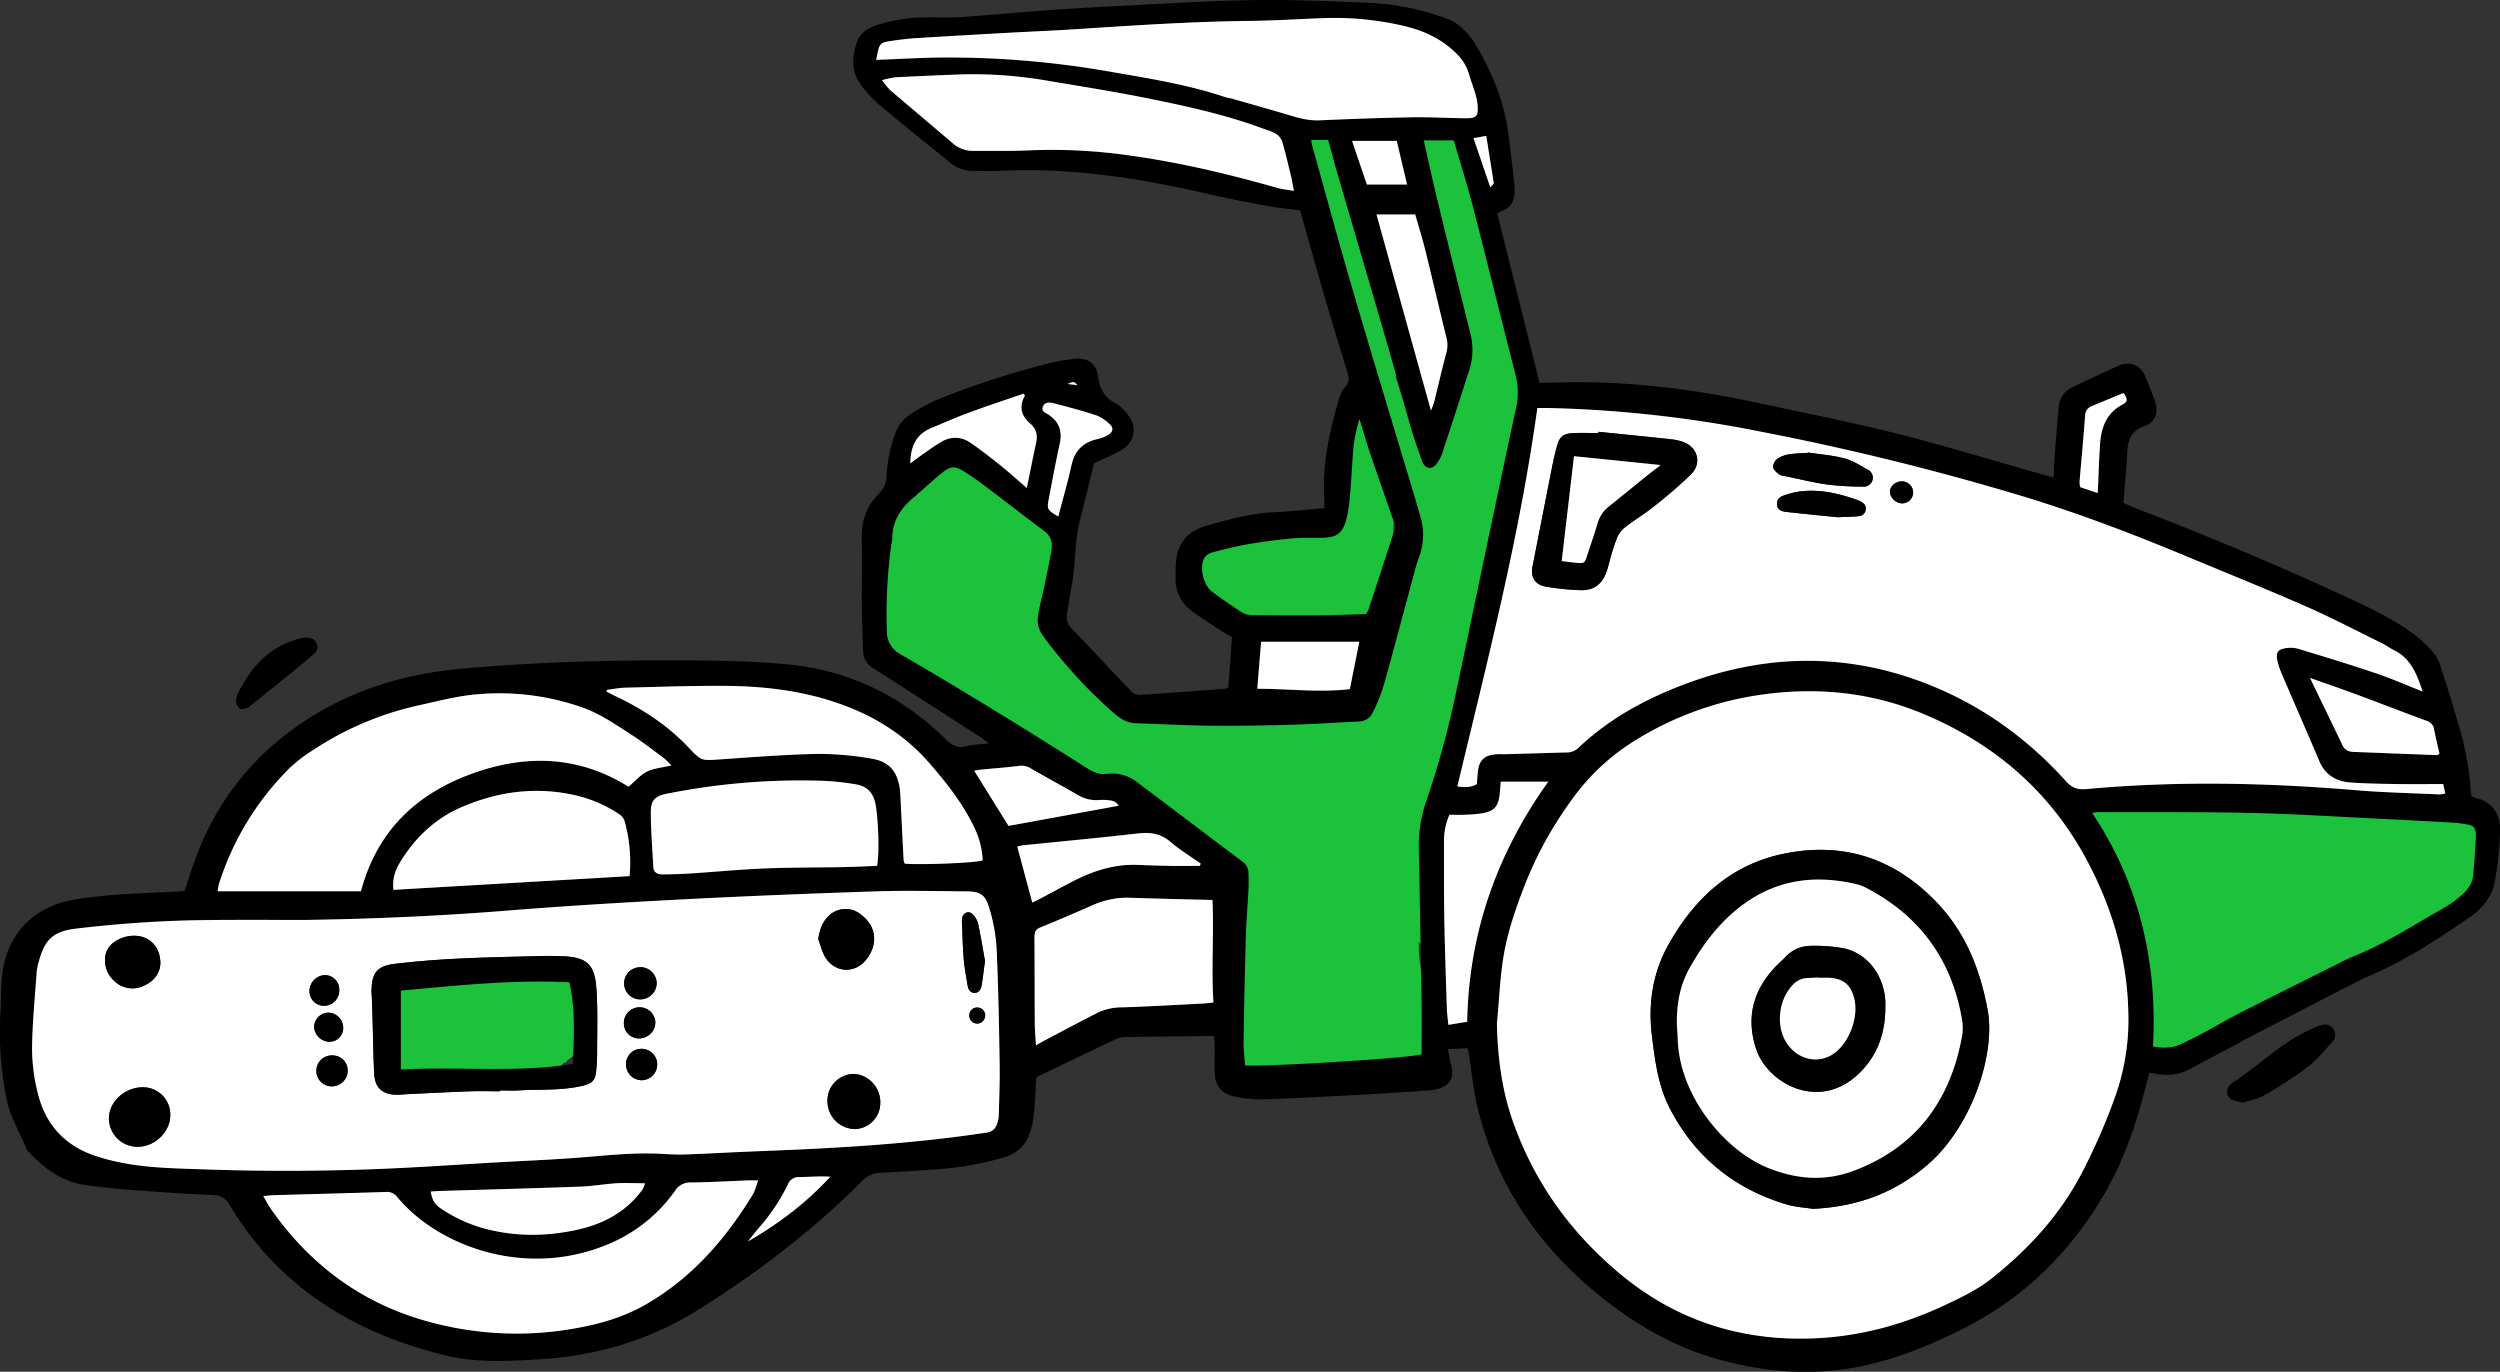 <svg id="Rollers" xmlns="http://www.w3.org/2000/svg" viewBox="0 0 1000 548.7"><rect x="0" y="0" width="1000" height="548.7" fill="#333333" stroke="none"/><defs><style>.cls-1{fill:#1cc23c;}.cls-1,.cls-2,.cls-3{fill-rule:evenodd;}.cls-3{fill:#fff;}</style></defs><title>roller-icon</title><path class="cls-1" d="M347.92,469.05l0-13.36a6.13,6.13,0,0,0,.43-4.23,7.69,7.69,0,0,0,.42-3.26,2.63,2.63,0,0,0,.42-2.57c.15-.81.3-1.61.46-2.42a1.58,1.58,0,0,0,.44-1.74c.71-2.16,1.43-4.31,2.15-6.47,1.13-.13,1.31-.91,1.25-1.85.09-.54.17-1.07.26-1.61.85-1,.5-2.24.91-3.32,2.12-3.24,5.57-5.38,7.32-9,1.17-2.38,3.77-2.95,5.94-4,1.79,0,3.73.72,5.11-1.13,2.46-1.26,4.57-3.2,7.39-3.75a3.21,3.21,0,0,0,2.57-.47l2.51,0,1.72.61,2.81.58a2.85,2.85,0,0,0,2.19,1.1,9.26,9.26,0,0,0,3,2,2.71,2.71,0,0,0,1.9,1.54c6,8.46,15.07,13.24,23.12,19.25a2.45,2.45,0,0,0,1.87,1.54l.85.83a2.61,2.61,0,0,0,1.5,1.92.61.61,0,0,0,.28.54,13,13,0,0,1-.9,10.89l-.85.89c-.88.21-1.58.55-1.38,1.66,0,.5,0,1,.08,1.51a32.18,32.18,0,0,0,.08,7.66,17,17,0,0,0-.38,4.93,13.27,13.27,0,0,0-.44,6.73c-.91,3-.06,5.1,2.59,7a108,108,0,0,1,8.44,7.17,2.33,2.33,0,0,0,1.76,1.65c5.11,5.14,10.18,10.32,15.72,15a2.31,2.31,0,0,0,1.76,1.66c2.11,2,3.64,4.65,6.68,5.49a6.85,6.85,0,0,0,3.34-.6,65.73,65.73,0,0,0,9.91-.56,11,11,0,0,0,5.91-.28,27.5,27.5,0,0,0,7.41-.52,4,4,0,0,0,3.42-.31,14.59,14.59,0,0,0,4.91-.52,2.53,2.53,0,0,0,2.59-.29,11.67,11.67,0,0,0,4.07-.44,4.17,4.17,0,0,0,3.41-.42l4.09-.38a6.15,6.15,0,0,0,4.24-.44,22.65,22.65,0,0,0,5.75-.46c4.79.07,9.59.15,14.39.2a4.84,4.84,0,0,0,3.18-.56,4,4,0,0,0,2.4-.55,6.32,6.32,0,0,0,4.26-1.11l1.59-.36a1.54,1.54,0,0,0,1.74-.49l1.58-.37a1.58,1.58,0,0,0,1.74-.5c4.64-1.13,4.64-1.13,4.94-5.77a1.55,1.55,0,0,0,.21-1.75,10.12,10.12,0,0,0,.62-4.08,1.56,1.56,0,0,0,.23-1.75q3.61-18.69,7.24-37.39a1.56,1.56,0,0,0,.33-1.74,4.34,4.34,0,0,0,.52-2.42,1.55,1.55,0,0,0,.34-1.74,4.43,4.43,0,0,0,.5-2.42,1.57,1.57,0,0,0,.35-1.75,4.48,4.48,0,0,0,.49-2.41,1.51,1.51,0,0,0,.31-1.75,6.92,6.92,0,0,0,.58-3.24c1-1.41.25-2.57-.53-3.73a110.82,110.82,0,0,0-4.37-14.63,11.37,11.37,0,0,0-2.29-6.34c.21,2.37.07,4.43.64,6.42l0,14.13c-.93,5.84-.55,11.71-.39,17.57-.13.53-.25,1.07-.38,1.6a1.59,1.59,0,0,0-.45,1.73c-.34,1.46-.69,2.91-1,4.36a11,11,0,0,0-1.84,3.91l-1.93,2.26c-1.19.61-1.14,1.82-1.32,2.88a12.85,12.85,0,0,1-5.66,8.39c-2.3,1.65-5,2.35-7.68,3.06s-5.78.71-8.49,1.86l-1.62.2a6,6,0,0,0-4.22.55l-3.28.29-14.32.09-2.43-.33a2.71,2.71,0,0,0-2.56-.53l-1.59-.37a19.47,19.47,0,0,0-5.89-2.23l-1.21-.59a2.58,2.58,0,0,0-2.08-1.36l-3.39-3.34c-1.06-2-1.21-4.44-3.23-5.88-2.56-1.39-4.17-3.87-6.42-5.61-1.34-1-1-2.79-1.16-4.22-.58-4.56.69-8.23,5.1-10.55,2.61-1.36,4.65-3.67,7.4-4.88a3.22,3.22,0,0,0,2.53-.69l10,.07a1.52,1.52,0,0,0,1.75.29,4.69,4.69,0,0,0,2.41.57c2.11,1.09,4.24,2.06,6.63.78l1.61-.22c1.69.21,3.35.31,4.71-1l1.13-.61a2,2,0,0,0,1.7-.71l1.6-.39a4.62,4.62,0,0,0,3.4-.39,4.33,4.33,0,0,0,2.43-.42,1.56,1.56,0,0,0,1.74-.4c7.92-2.07,6.68-1.35,7.42-8.75.14-1.49,0-3,0-4.5a27.85,27.85,0,0,0,.39-9.24c.15-1.92.29-3.83.43-5.75a1.55,1.55,0,0,0,.22-1.75c1-3.53.39-7.16.61-10.74l1.62-4.18c.68-1.47,2.29-1.77,3.38-2.71a3.53,3.53,0,0,0,2.55-.67l1.69,0c.41.44.92.71,1.43.28a.7.7,0,0,0-.09-1.09l-.7-.78-.55-1c-1.75-4.13-3.08-8.3-2.69-12.92.14-1.67-1.2-3.15-1.69-4.83-3.14-10.75-6.76-21.36-10-32.07-.83-2.7-1.56-5.63.34-8.31a2.57,2.57,0,0,0-.11-3.08c-.15-.26-5.48-5.58-5.83-5.88-2.35-2-4-4.41-4.08-7.65.52-.66.17-1.17-.28-1.67q-.63-2.46-1.24-4.92a1.67,1.67,0,0,0-.38-1.75c-.53-2.57-.9-5.19-1.63-7.71a15.16,15.16,0,0,1,0-9,3.4,3.4,0,0,0,.33-2.59,8.67,8.67,0,0,1,3.84-4.43l5.15.06a8.77,8.77,0,0,1,4.44,5.75c1.85,7.6,5.34,14.64,7.46,22.16.6,2.15,1.36,4.25.49,6.43a7,7,0,0,0,.23,5.09c4.36,13,8.12,26.15,11.43,39.44,1.5,6,3.2,11.95,4.82,17.93a2.61,2.61,0,0,0,.3,2.57c2.44,8.29,5.63,16.31,8.81,24.32.14.66.14,1.66.88,1.68,1,0,1.23-.88,1.13-1.8,3.23-5.32,5.63-11.07,8.45-16.61.61-1.19,1-2.44,1.76-3.61,2.17-3.5,2.52-7.43,2.13-11.46a29.84,29.84,0,0,0,.3-9.24,23.92,23.92,0,0,0,0-8.14,12.08,12.08,0,0,0-.28-5.91,15.26,15.26,0,0,0-.61-5.74,1.58,1.58,0,0,0-.25-1.75c-.31-3-.44-6.05-3.89-7.59a3.27,3.27,0,0,1-1.71-3.1c.34-4.76-1.76-9-2.86-13.45-.56-2.25-.65-4.55-1.12-6.82-1.22-5.82-3.2-11.43-4.67-17.18-.65-2.51.08-5.25-1.46-7.55.41-.92.76-1.84-.4-2.51a1.16,1.16,0,0,0,.5-1.55l.58-1.09c2.75-3.35,6.38-3.13,10.12-2.51a2,2,0,0,0,1.73.52,8.46,8.46,0,0,1,3.2,3.14c4.93,9.14,9.93,18.25,11,28.86a9.09,9.09,0,0,0,.47,1.57,1.65,1.65,0,0,0,.26,1.75,10.49,10.49,0,0,0,.61,4.08,1.63,1.63,0,0,0,.19,1.76,18.25,18.25,0,0,0,.68,5.74,1.66,1.66,0,0,0,.16,1.75c-.18,2.66.22,5.08,2.38,7a6.6,6.6,0,0,1,1.13,2.12l.92,2.25,3.6,14.36a1.66,1.66,0,0,0,.34,1.75,4.3,4.3,0,0,0,.53,2.41,1.63,1.63,0,0,0,.31,1.75,4.43,4.43,0,0,0,.52,2.42,1.6,1.6,0,0,0,.31,1.74,4.35,4.35,0,0,0,.53,2.42,1.6,1.6,0,0,0,.32,1.74,4.32,4.32,0,0,0,.52,2.42,1.63,1.63,0,0,0,.3,1.75,4.53,4.53,0,0,0,.48,2.42,1.56,1.56,0,0,0,.3,1.75,7.84,7.84,0,0,0,.51,3.25,2.63,2.63,0,0,0,.32,2.58,11.27,11.27,0,0,0,.49,4.08,4.19,4.19,0,0,0,.34,3.42c0,3.33,0,6.67,0,10a4.14,4.14,0,0,0-.34,3.42,7.81,7.81,0,0,0-.43,3.25,2.67,2.67,0,0,0-.39,2.58,4.52,4.52,0,0,0-.42,2.43,2.66,2.66,0,0,0-.46,2.56l-.42,2.42a1.45,1.45,0,0,0-.3,1.75,4.36,4.36,0,0,0-.47,2.43,2.67,2.67,0,0,0-.47,2.56c-.14.81-.29,1.61-.44,2.42a1.47,1.47,0,0,0-.35,1.75,4.67,4.67,0,0,0-.49,2.41,1.49,1.49,0,0,0-.4,1.75l-.36,1.6a1.47,1.47,0,0,0-.37,1.74,4.3,4.3,0,0,0-.55,2.4,1.51,1.51,0,0,0-.44,1.75c-.11.53-.22,1.06-.34,1.59a1.51,1.51,0,0,0-.4,1.75l-.36,1.59a2.69,2.69,0,0,0-.57,2.56c-.11.53-.21,1.07-.31,1.6a2.67,2.67,0,0,0-.53,2.56c-.1.54-.19,1.07-.28,1.61a2.6,2.6,0,0,0-.46,2.57c-.14.8-.28,1.61-.43,2.41a1.47,1.47,0,0,0-.32,1.75,4.42,4.42,0,0,0-.49,2.42,2.71,2.71,0,0,0-.56,2.56c-.09.53-.19,1.07-.28,1.6a1.48,1.48,0,0,0-.34,1.75,4.4,4.4,0,0,0-.5,2.41,1.48,1.48,0,0,0-.35,1.75,4.4,4.4,0,0,0-.51,2.41,1.51,1.51,0,0,0-.42,1.75l-.36,1.59a1.52,1.52,0,0,0-.39,1.75c-.14.53-.27,1.06-.41,1.59a1.5,1.5,0,0,0-.38,1.74,4.19,4.19,0,0,0-.57,2.4,1.53,1.53,0,0,0-.47,1.74c-.1.54-.21,1.07-.32,1.6a1.49,1.49,0,0,0-.4,1.75l-.36,1.59a2.71,2.71,0,0,0-.56,2.56c-.09.53-.19,1.07-.29,1.6a2.64,2.64,0,0,0-.49,2.57c-.14.8-.27,1.61-.4,2.42a2.61,2.61,0,0,0-.48,2.57l-.36,2.42a2.62,2.62,0,0,0-.46,2.58c-.13.8-.25,1.61-.38,2.42a2.65,2.65,0,0,0-.51,2.56c-.09.54-.19,1.07-.28,1.61a1.47,1.47,0,0,0-.35,1.74,4.51,4.51,0,0,0-.53,2.41,1.53,1.53,0,0,0-.45,1.75l-.36,1.59a6.5,6.5,0,0,0-1.19,4.25l-.48,1.58a18.35,18.35,0,0,0-2.2,6.72l-1.22,1.55a4.55,4.55,0,0,0-3.21,3.4,6,6,0,0,0-1.63,4.16,3.55,3.55,0,0,0-.32,3.4c-.65,6.34-.51,12.71-.57,19.07-1.61,6.14-3.28,12.26-3.92,18.2,1.62-1.75.5-5.2,3.44-6.71-.25,6.12-1.07,12.25.15,18.37a6.46,6.46,0,0,0,2.6,5.36c.47,5.21-.74,10.37-.59,15.57a13,13,0,0,0-.42,6.74,45.49,45.49,0,0,0,0,13.13,3,3,0,0,0-.13.39,7.14,7.14,0,0,0,.91,4.31c1.33,2.34-2.18,1.94-1.84,3.61a1.1,1.1,0,0,1,0,.4c-.34,1.86-.69,3.71-1,5.57a.5.5,0,0,0-.26.51c-3.48,3.83-7.51,6.11-12.89,4.52-.92-.28-1.84-.58-2.75-.87l-1.37-1a2,2,0,0,0-2.9-1.35c-3.51,1.48-7.15,1-10.77.94a3.14,3.14,0,0,0-2.37.09,79,79,0,0,0-11.7,2.28,6.43,6.43,0,0,0-3.29,1,2.55,2.55,0,0,0-2.23.94l-1.93.7a1.56,1.56,0,0,0-1.72.61l-1.58.45a1.55,1.55,0,0,0-1.75.44l-1.59.32a2.72,2.72,0,0,0-2.58.45H503.7a12.42,12.42,0,0,0-4.19-1.6.54.54,0,0,0-.51-.3,15.27,15.27,0,0,0-3.35-3.55l-2-2.9a6.71,6.71,0,0,0-1.6-3.35c-.12-.81-.25-1.61-.37-2.43a2.08,2.08,0,0,0,0-1.82c.87-4.4,0-8.84.33-13.26a6,6,0,0,0,.39-4.24c.13-1.09.26-2.17.4-3.26a27.87,27.87,0,0,0,2.51-19.94l-.36-2.43a7.6,7.6,0,0,0-1.3-5.07,8.44,8.44,0,0,0-1.13-3.27,2.41,2.41,0,0,0-.95-2.2c-2.73-5-5.11-10.15-8.31-14.88A77.25,77.25,0,0,0,475.17,564a34.57,34.57,0,0,1-5.15-7.46c0-1.28.17-2.61-.72-3.72l-.24-.24c-.59-.56-1.2-1-2-.45a10.82,10.82,0,0,1-5.1-2.31,46.12,46.12,0,0,0-9.52-5.58c-1.92-.82-3.14-2.82-5.27-3.37a15.08,15.08,0,0,1-11.79.94,57.68,57.68,0,0,1-7.57-4.19c-4-2.65-7.85-5.67-12.15-7.91l-1-.68a2.85,2.85,0,0,0-2.36-1.78l-1-.68a2.86,2.86,0,0,0-2.37-1.8l-1-.68a2.85,2.85,0,0,0-2.35-1.83l-1-.7a2.85,2.85,0,0,0-2.32-1.82l-1-.7a31.92,31.92,0,0,0-6.56-5.08l-.95-.72a19.32,19.32,0,0,0-4.14-4.23c-.25-.33-.49-.67-.73-1l-.15-1.49c0-1-.6-1.39-1.48-1.4-1.18,0-2.35,0-3.53.06l-1.6-.29a1.58,1.58,0,0,0-1.73-.57l-1.93-.71a7.31,7.31,0,0,0-3.87-1.93c-.71-.48-1.87,0-2.31-1.06-.13-1.1-.94-1.37-1.85-1.51a2.17,2.17,0,0,0-1.63-.88c-1.5-1.08-3.33-1.13-5-1.61a.59.59,0,0,0-.53-.28,2.63,2.63,0,0,0-1.94-1.5l-.83-.83c-.24-.86-.63-1.59-1.64-1.72-2.12-4.39-6.25-7.29-8.56-11.54a1.74,1.74,0,0,0-.7-1.71c-.1-.53-.21-1.07-.31-1.6A11.52,11.52,0,0,0,347.92,469.05ZM567.53,602.39A54,54,0,0,0,570,619.93C570.28,613.3,571.53,607.35,567.53,602.39Z" transform="translate(0 -225.65)"/><path class="cls-1" d="M992.16,569c-.12.82-.25,1.62-.38,2.44A5,5,0,0,0,991,574c-.73,3.41-2.5,6.43-3.73,9.64a2.68,2.68,0,0,0-1.41,2c-3.19,3.54-7,5.86-11.89,6.11a5,5,0,0,0-1.48.61,2,2,0,0,0-1.93,1.43l-1.4,1a2.26,2.26,0,0,0-2,1.43.52.52,0,0,0-.49.33,2.12,2.12,0,0,0-1.94,1.38.59.59,0,0,0-.54.35,4.16,4.16,0,0,0-2.92,2.06.45.45,0,0,0-.45.3,2.25,2.25,0,0,0-2,1.39.49.49,0,0,0-.48.31,2.21,2.21,0,0,0-2,1.37.51.51,0,0,0-.49.31,2.22,2.22,0,0,0-2,1.36.5.5,0,0,0-.49.31,2.21,2.21,0,0,0-2,1.33.5.5,0,0,0-.48.3,14.6,14.6,0,0,0-6.12,3.91.54.54,0,0,0-.53.3,2.22,2.22,0,0,0-2,1.31.46.46,0,0,0-.47.28,5.52,5.52,0,0,0-3.63,2.27.54.54,0,0,0-.52.3,5.38,5.38,0,0,0-3.6,2.22.61.61,0,0,0-.56.31,5.49,5.49,0,0,0-3.66,2.15.51.51,0,0,0-.52.27c-3.66,1.46-7.31,2.94-10.39,5.5a.42.42,0,0,0-.44.29,3.85,3.85,0,0,0-2.85,2.24l-1.3,1.09a4.1,4.1,0,0,0-2.81,2.28,2.27,2.27,0,0,0-1.36,1.05,2.19,2.19,0,0,0-2,1.45.56.56,0,0,0-.51.34,9.14,9.14,0,0,0-4.5,3,.54.54,0,0,0-.52.29c-1.57.11-2.74,1.15-4.08,1.8-5.38,2.63-10.86,4.58-17,2.95a2,2,0,0,0-2.5.83.6.6,0,0,0-.56.33,2.39,2.39,0,0,0-2.05,1.26l-2.15,1.21c-5.29,1.74-10.59,2.57-15.87,0a.51.51,0,0,0-.5-.31c-4.21-4.3-6.12-9.42-4.12-15.19,1.48-4.26.73-8.1-.47-12.08a40.16,40.16,0,0,0-.37-9.1,7.84,7.84,0,0,0-.49-5.05c-.09-.82-.18-1.63-.26-2.45a5.93,5.93,0,0,0-.58-4.21c-.08-.54-.16-1.08-.23-1.62a4.21,4.21,0,0,0-.6-3.38l-.27-1.61A2.67,2.67,0,0,0,850,589a4.31,4.31,0,0,0-.47-2.42,1.47,1.47,0,0,0-.34-1.75c-.12-.53-.25-1.06-.37-1.59a2.2,2.2,0,0,0-.87-2.21c-.19-.39-.38-.77-.56-1.16A41.36,41.36,0,0,0,843,571a.39.39,0,0,0-.44-.35c0-2.12-1.45-3.87-1.67-5.86-.35-3.2-1.87-5-5-5.58a4,4,0,0,1-2.68-2.66,14.37,14.37,0,0,1-.88-7.62c1.12-1.48,1.21-3.83,3.56-4.29a3.53,3.53,0,0,0,2.23-1,17.7,17.7,0,0,1,6.61,0,58.93,58.93,0,0,0,10.37.39,4.11,4.11,0,0,0,3.36.2,32.8,32.8,0,0,0,7.47.63,3.94,3.94,0,0,0,3.35.2,66.61,66.61,0,0,0,11.64.6,10.93,10.93,0,0,0,5.84.23l6.66.57a14.3,14.3,0,0,0,6.72.48,16.66,16.66,0,0,0,4.93.37,8.38,8.38,0,0,0,5.07.41,16,16,0,0,0,4.92.41,6,6,0,0,0,4.24.35,14.6,14.6,0,0,0,4.92.49,4.12,4.12,0,0,0,3.41.34,10.66,10.66,0,0,0,4.08.5,1.88,1.88,0,0,0,2.46,0l1.59-.53a1.78,1.78,0,0,0,1.74-.34l11.69.08a8.56,8.56,0,0,0,5.08.3,26,26,0,0,0,6.58.52,4.1,4.1,0,0,0,3.42.25,44.35,44.35,0,0,0,9.9.59,24.41,24.41,0,0,0,7.58.38,11,11,0,0,1,8.71,7.83c.46,1.44,1,2.84,1.57,4.25A26.17,26.17,0,0,0,992.16,569Z" transform="translate(0 -225.65)"/><path class="cls-1" d="M204,659l-2.44.28a8.57,8.57,0,0,0-5.05.56l-11.69,0a2.51,2.51,0,0,0-2.58-.34l-2.42-.44a1.51,1.51,0,0,0-1.75-.4l-1.58-.45a17.47,17.47,0,0,0-5-2.45.5.5,0,0,0-.48-.32,2,2,0,0,0-3-1c-2.91,1.68-6,1.33-9,.73l-1.25-.6a2.53,2.53,0,0,0-2-1.46c-.44-.35-.87-.71-1.3-1.07a13.59,13.59,0,0,0-3.42-3.51l-.63-1.17a38.55,38.55,0,0,1-1-8.5l.45-2.42a1.48,1.48,0,0,0,.35-1.75,4.47,4.47,0,0,0,.47-2.41,1.49,1.49,0,0,0,.37-1.75c.32-4.18,2.44-7.38,5.47-10.08a6.82,6.82,0,0,0,3.37-1.52l1.6-.34a1.53,1.53,0,0,0,1.73-.54l1.59-.35c1,.29,1.86.2,1.94-1.15a17.12,17.12,0,0,1,1.61-1.79c2.38-2,4.19-2.07,6.35.19,1.06,1.12,1.92,1.85,3.43,1.11a4.41,4.41,0,0,0,3.4-.49l4.09-.36a3,3,0,0,0,.8.2,228.29,228.29,0,0,1,23.69.16,3,3,0,0,0,3.12-1.57l2.39-1.13h7.62l2.46.15a18.84,18.84,0,0,1,8,5.55c.19.39.37.79.55,1.18a27.21,27.21,0,0,0,1.46,5.88q0,5.84,0,11.69L234,643.08a.48.48,0,0,0-.26.5,2.46,2.46,0,0,0-1.45,2l-1.69,1.65a2.32,2.32,0,0,0-2,1.49,4.61,4.61,0,0,0-2.21,1.83,2.35,2.35,0,0,0-1.91,1.53l-7.18,3.72a38.75,38.75,0,0,0-8.38,2.32l-1.61.25A4.07,4.07,0,0,0,204,659Z" transform="translate(0 -225.65)"/><path class="cls-2" d="M520,309.79c-4.65-.61-9.2-1-13.67-1.84-8.32-1.56-16.61-3.22-24.85-5.11-26.88-6.17-54-10.23-81.65-8.84-3.46.18-6.94,0-10.41.05a14.7,14.7,0,0,1-9.56-3.49c-9.46-7.72-19-15.32-28.36-23.18a44.24,44.24,0,0,1-7.45-8.3c-3.67-5.22-3.22-11-1.21-16.74,1.24-3.53,4.21-5.36,7.62-6.56a64.42,64.42,0,0,1,20.05-3.17c4.44-.1,8.9.21,13.32-.09,11.76-.81,23.5-1.9,35.25-2.77q12.45-.92,24.92-1.53c19.11-.93,38.23-2.21,57.36-2.52,15.8-.26,31.62.49,47.42,1.13A102.18,102.18,0,0,1,578.44,233c5.48,1.93,9.46,6.46,12.34,11.39,6.33,10.85,11,22.42,12.62,35,.84,6.46,1.54,12.95,2.27,19.43a21.29,21.29,0,0,1,.16,4.14c-.3,3.24-1.56,5.89-4.93,7a14.92,14.92,0,0,0-2,1.08c5.61,22.5,11.21,44.91,16.9,67.71,1.32,0,2.68,0,4,0,27.63-1.12,54.86,2,81.82,7.75,19.26,4.13,38.6,7.93,57.68,12.74,19.76,5,39.26,11,58.87,16.55.9.25,1.82.47,3.26.83.1-2.49.13-4.65.3-6.8.54-7,1.09-14.1,1.74-21.14.32-3.53,1.92-6.41,5.21-8,6.25-3,12.49-6,18.85-8.78,4.74-2,8.77-.15,10.72,4.63,1.26,3.07,2.48,6.17,3.63,9.28,1.69,4.56.44,8.75-4.1,10.31-5.39,1.84-6.63,5.53-6.88,10.46-.35,6.64-1,13.26-1.51,20.25,1.49.65,3,1.37,4.47,1.95,31.22,12,62,24.91,92.25,39.24a143.22,143.22,0,0,1,16.35,9.08,60.66,60.66,0,0,1,10.08,8.6,16.81,16.81,0,0,1,3.66,6.44c2.72,8.28,5.23,16.64,7.68,25a116.65,116.65,0,0,1,4.47,25.36c0,.54.17,1.08.27,1.7a12,12,0,0,0,1.55.6c6.81,1.5,10,6.65,9.84,12.72a127,127,0,0,1-2.15,21c-1.1,5.9-4.91,10.52-9.89,13.94C975,601.42,961.91,610,947.4,616.16c-2.54,1.09-5,2.38-7.47,3.64q-20.35,10.47-40.67,21c-2.09,1.09-4.12,2.3-6.2,3.4-5.51,2.94-11.08,5.76-16.52,8.81a20.65,20.65,0,0,1-14.9,2,15.6,15.6,0,0,0-1.87-.18c-.32,1.1-.65,2.12-.91,3.16-4.05,16.51-9.4,32.54-18.24,47.17-13.43,22.22-31.34,39.72-54.64,51.59-13.05,6.65-26.44,12.18-40.79,15.25-19.74,4.21-39.17,2.64-58.44-2.8-18.67-5.26-34.88-15.13-49.52-27.43-23.49-19.75-39.57-44.41-46.53-74.56-1.43-6.2-2-12.6-3-18.9-.17-1.07-.41-2.12-.66-3.38l-7.78.35a55.56,55.56,0,0,0,1.14,6.28c1.43,4.76-.26,8.2-5,9.57a21.44,21.44,0,0,1-4.51.73c-8.86.6-17.72,1.21-26.58,1.69-13,.69-26,1.39-39.07,1.84a48,48,0,0,1-10.74-1c-6.23-1.22-8.62-4.38-8.66-10.79,0-3.88.06-7.76,0-11.65a9.55,9.55,0,0,0-.35-1.91c-12.05.14-23.81.26-35.57.42a6.91,6.91,0,0,0-2.83.51c-10.65,5-21.28,10.15-31.9,15.25a3.78,3.78,0,0,0-.69.63c-.3,4.76-.46,9.6-.95,14.42a32.53,32.53,0,0,1-1.68,7.68,14.55,14.55,0,0,1-9.76,9.5,129.25,129.25,0,0,1-28.2,5c-7.19.54-14.39.93-21.6,1.28a10.29,10.29,0,0,0-7.33,3.19c-19.89,19.94-42.12,36.94-66,51.83-19.25,12-40.34,18.21-62.92,19.6-12.63.77-25.34,1.48-37.72-1.52-36.66-8.85-66.81-27.32-86.63-60.38-1.65-2.76-3.4-3.64-6.55-3.77-11.36-.49-22.71-1.29-34-2.16-5.94-.46-11.88-1.11-17.76-2-8.92-1.41-15.74-6.55-21.75-12.95a6.18,6.18,0,0,1-1.21-1.69C7.89,678.52,4.26,672.7,2.78,666A136.2,136.2,0,0,1,.21,630c.28-5.54.09-11.15,1-16.6C3.73,597.65,15,587.68,30.8,585.28c13.36-2,26.78-2.39,40.21-3,.95,0,1.89-.19,2.81-.28,1.61-4.73,3-9.35,4.74-13.88,8.85-23.53,24.06-41.88,45.28-55.33,18.71-11.87,39.25-17.75,61.18-19.7,31.56-2.81,63.17-3.52,94.81-3.24,11.65.1,23.32.45,34.91,1.52,24.68,2.28,45.82,12.55,63.47,29.89,2.51,2.47,4.76,3.81,8.35,2.87,2.61-.69,5.4-.73,9-1.16-1.6-1.17-2.41-1.84-3.29-2.4q-21.67-14-43.39-27.9a7.78,7.78,0,0,1-3.62-6.66c-.26-6.79-.48-13.58-.55-20.37-.07-7.76.33-15.54,0-23.29-.33-7.51,1.47-14,6.92-19.3a9.84,9.84,0,0,0,3-7A56.46,56.46,0,0,1,358,399.4a14.91,14.91,0,0,1,5.88-7.84,70.15,70.15,0,0,1,10.91-6,336.7,336.7,0,0,1,44.68-14.54,74.21,74.21,0,0,1,10.22-1.83c5.44-.51,8.73,1.66,9.5,7,.72,5.09,2.7,8.64,7.36,11a14.88,14.88,0,0,1,4.51,4.24c3.74,4.69,3.13,10.48-1.84,13.81-3.28,2.2-7.12,3.56-11.62,5.75-1.72,7-3.6,14.91-5.65,22.8-2.21,8.52-1.53,17.37-3.25,25.94-.76,3.8-1.27,7.65-1.88,11.48a6.7,6.7,0,0,0,2,6c8,8.33,15.79,16.76,23.76,25.07a4.56,4.56,0,0,0,3.19,1.32c11.2-.7,22.4-1.56,33.6-2.39a18.25,18.25,0,0,0,1.94-.39c.49-6.73,1-13.45,1.49-20.31-1.39-.8-2.74-1.48-4-2.31-4.16-2.76-8.42-5.38-12.39-8.39a15.17,15.17,0,0,1-6.15-13c0-1.39,0-2.78,0-4.17.11-8.67,3.89-14.28,12.28-16.7,8.91-2.56,17.9-4.93,27.27-5.4,6.5-.33,13-1.05,19.91-1.63,0-1.37.07-2.7,0-4-.84-13.38,2-26.21,5.66-38.93a14,14,0,0,1,2.7-5.55c1.75-1.91,1.55-3.62.91-5.71-3.08-10.08-6.17-20.16-9.13-30.27-3-10.38-5.9-20.81-8.84-31.22C520.74,312.29,520.48,311.35,520,309.79ZM598.76,635c.3,13.05,1.83,25.8,6.06,38.14,8.44,24.64,23,45,42.9,61.74,22.68,19,48.88,27.32,78.2,26.05,18.53-.79,36.13-5.71,52.84-13.65,6.11-2.9,12.38-5.93,17.65-10.09,14.7-11.6,27.3-25.18,36.12-42a245.7,245.7,0,0,0,13.79-31.62,91.82,91.82,0,0,0,5-33.56c-.53-21.49-6.55-41.62-16.63-60.44-14.64-27.34-36.83-46.46-65.36-58.4-22.74-9.51-46.34-11.1-70.25-6.8a130.21,130.21,0,0,0-45.13,17.49,87.41,87.41,0,0,0-25.32,23.78,151.85,151.85,0,0,0-18.94,34.58c-3.16,8.27-6.14,16.75-7.81,25.4C600,615.32,599.73,625.24,598.76,635Zm-476.88-41.4c-13.46,0-26.92-.09-40.37,0A484.41,484.41,0,0,0,31.3,597c-9.55,1.07-13.24,3.94-15.74,13.15a21.15,21.15,0,0,0-.87,4.06c-.71,10.23-1.75,20.46-1.87,30.7A73.59,73.59,0,0,0,15,662.55c3.07,13,11.15,21.74,24.06,25.73,2.65.82,5.33,1.55,8,2.12,11.59,2.49,23.46,2.57,35.18,3q40.14,1.43,80.29-.69c12.19-.63,24.36-1.45,36.54-2.15,10.25-.59,20.51-1,30.74-1.75,11.89-.87,23.74-2.37,35.71-1.59a92.42,92.42,0,0,0,9.56.17c9.56-.37,19.12-.93,28.68-1.29,30.33-1.16,60.62-2.84,90.69-7.41a4.86,4.86,0,0,0,4.29-3.36,13.31,13.31,0,0,0,.75-4.05c.18-6.79.45-13.58.33-20.37-.26-15.39-.53-30.78-1.23-46.15a68.59,68.59,0,0,0-2.8-15.51c-1.67-5.88-3.62-7-9.67-7.07-11.93-.07-23.87-.36-35.78,0-25.65.85-51.28,1.86-76.91,3.19-23.54,1.22-47.09,2.62-70.59,4.51C175.93,592.06,148.93,593.24,121.88,593.63Zm847.17-91.38c-2.38-7.29-4.89-13.33-11.53-16.51-1.61-.78-3.06-1.92-4.67-2.71-10.21-5-20.3-10.3-30.7-14.87-15.87-7-32-13.45-48-20.12-21.27-8.85-42.79-17.08-64.83-23.77a1064.26,1064.26,0,0,0-105.4-26,489.1,489.1,0,0,0-84.26-9.36c-1.49,0-3,0-4.7,0-7.12,51.38-20,101.19-32,151.35,2.7.4,5.24.52,7.8-.91.12-1.56.21-3.07.35-4.58.46-5,2.63-7.11,7.73-7.39,1.11-.06,2.22,0,3.33,0l24.13-.7a6.8,6.8,0,0,0,4.94-1.7c12.46-11.91,27.34-19.9,43.31-25.85,29.33-10.94,59.23-12.32,89-2.5,24.51,8.11,45.53,22.28,62.85,41.55,2.46,2.74,4.76,3.46,8.25,3.14,35.9-3.3,71.78-2.57,107.67.45,11.19.94,22.44,1.18,33.66,1.7a10.49,10.49,0,0,0,2.15-.4l-.83-3.75c-6.23,0-12.32.07-18.41,0s-12.21-.19-18.3-.59c-5.76-.38-10.36-2.77-12.79-8.46-5-11.86-10.22-23.68-15.29-35.53a27.45,27.45,0,0,1-1.61-5.15c-.56-2.67.22-4,2.91-4.53a11.64,11.64,0,0,1,5.32.11c10.48,3.16,20.95,6.37,31.32,9.86C956.45,497,962.29,499.59,969.05,502.25ZM524.5,281.65a16,16,0,0,0,.28,1.89c5.6,20,11,40.11,16.89,60.07,7.71,26.35,15.74,52.6,23.62,78.89q1.44,4.78,2.81,9.58a25.41,25.41,0,0,1-.45,16.34c-1,2.59-1.68,5.29-2.4,8-3.92,14.46-7.71,28.95-11.76,43.36a69.83,69.83,0,0,1-4.33,10.77,6.16,6.16,0,0,1-5.6,3.7c-8.58.38-17.15,1-25.74,1.25-10.81.31-21.64.53-32.46.44-10.39-.1-20.78-.64-31.17-1-3.37-.12-6-1.78-8.49-3.93a190.32,190.32,0,0,1-24.61-25.92c-7-8.78-7-9.12-4.44-20.13,1.4-6.08,2.64-12.2,3.79-18.33.6-3.23.43-6.24-2.69-8.54-7.58-5.6-15-11.44-22.52-17.12-3-2.25-6-4.47-9.18-6.46-4.25-2.68-5.74-2.59-9.68.63-3.76,3.08-7.27,6.44-11,9.56-5.13,4.31-8.49,9.46-8.47,16.42a16.36,16.36,0,0,1-.4,2.46A205.61,205.61,0,0,0,354.73,478a10.27,10.27,0,0,0,5.58,9.43c12.26,7.05,24.37,14.37,36.44,21.75q19,11.61,37.76,23.56c2.7,1.73,5.16,2.87,8.42,2.46a15.88,15.88,0,0,1,11.76,3.22c14.1,10.56,28.12,21.23,42.21,31.81a5.54,5.54,0,0,1,2.49,4.53c.05,2.22.1,4.45,0,6.66-.33,6.51-.89,13-1.08,19.53q-.6,20.79-.88,41.6c0,3.12.39,6.24.6,9.24,7.8.71,66.89-2.95,70.61-4.45,0-6.44.09-13.09,0-19.73q-.5-31.22-1.11-62.42a54.65,54.65,0,0,1,3-19.19,356.19,356.19,0,0,0,11.61-42.09c3.28-15.32,6.43-30.67,9.66-46,4.85-23.06,9.66-46.14,14.64-69.17a27.63,27.63,0,0,0-.22-13.1c-5.74-22.44-11.27-44.92-17.06-67.34-2.32-9-5.13-17.78-7.66-26.49h-12c2,8.86,3.83,17.25,5.86,25.58,4.16,17.1,8.45,34.18,12.69,51.27a26.41,26.41,0,0,1-.27,14.77Q582.4,390.25,576.88,407a14.4,14.4,0,0,1-2.1,4c-2,2.73-4.79,2.32-5.95-.9-1.59-4.44-3.17-8.88-4.49-13.4-3.13-10.79-6-21.64-9.15-32.43-6.72-23.17-13.54-46.32-20.3-69.49-1.27-4.36-2.42-8.75-3.65-13.21ZM861.2,644.24c4.25.78,8,.65,11.67-1.15,3.22-1.6,6.46-3.18,9.63-4.89,4.27-2.3,8.41-4.85,12.73-7,12.84-6.53,25.75-12.94,38.64-19.38,2.47-1.24,4.91-2.59,7.48-3.61,13.09-5.2,24.78-13,37-19.85a44.57,44.57,0,0,0,6-4.4c2.76-2.27,4.72-5.07,5-8.79.34-5,.8-10,1-14.92.13-3.75-.61-4.4-4.49-5a43.59,43.59,0,0,0-4.54-.55c-10.24-.56-20.48-1.12-30.73-1.62-16.75-.81-33.5-1.9-50.26-2.26-20.51-.45-41-.26-61.55-.34a11,11,0,0,0-1.89.39C855.77,579.24,863,610.39,861.2,644.24ZM268.54,531.83A32.51,32.51,0,0,0,265.6,529c-4.23-3.14-8.37-6.42-12.8-9.26-6.64-4.26-13.13-8.85-20.74-11.37a100,100,0,0,0-43.91-4.7c-7.13.87-14.14,2.72-21.18,4.26a125.37,125.37,0,0,0-41.87,17.86,57.1,57.1,0,0,0-9.81,7.66,113.52,113.52,0,0,0-27.73,45.86,19.83,19.83,0,0,0-.47,2.86h57.29c6.3-23.69,21.6-38.59,43.82-46.82,22.05-8.18,43.48-7.35,63.21,5,2.79-2.36,4.81-4.79,7.4-6.06C261.55,532.94,264.84,532.71,268.54,531.83ZM105.32,704.09c1.06,1.83,1.67,3.07,2.44,4.19,15.92,23.21,37.35,39.07,64.53,46.22a132,132,0,0,0,52.84,3.25c11.4-1.66,22.61-4.32,32.8-10.12,18.6-10.58,32.14-26.12,43.14-44.11,1-1.58,1.37-3.49,2.23-5.75-1.78,0-2.85,0-3.93,0-7.62.29-15.24.75-22.86.83A7.19,7.19,0,0,0,270,702a61.63,61.63,0,0,1-25.87,21c-34.06,14.77-69.53.74-85.31-18.51a5.18,5.18,0,0,0-4.67-2c-15,.47-29.93.86-44.9,1.29C108.2,703.76,107.13,703.92,105.32,704.09Zm245.16-454.5c10-.35,19.57-1,29.1-.93a374.09,374.09,0,0,1,62.92,5.41c16,2.81,32,5.21,47.46,10.41.92.3,1.91.39,2.84.65,7.71,2.21,15.44,4.39,23.13,6.67,3.87,1.15,7.67,2.16,11.8,2,12.33-.55,24.66-1,37-1.22,7.07-.13,14.14.3,21.21.38,4.69.05,5.37-.67,5.06-5.22a20.68,20.68,0,0,0-.86-4.46c-.78-2.65-1.79-5.24-2.55-7.9a18.59,18.59,0,0,0-4.86-8.11c-6-6-13.33-9.42-21.43-11.27a121.21,121.21,0,0,0-31.37-3.1c-9.84.35-19.68,1-29.52,1.12-23,.27-46,1.73-69,3.26-9.41.63-18.83,1-28.24,1.51-12.32.69-24.63,1.38-36.94,2.15-3.31.21-6.62.64-9.91,1.12-4.07.58-4.54,1.1-5.39,5.07C350.82,247.77,350.7,248.44,350.48,249.59ZM517.58,302c-.52-2.68-.78-4.29-1.16-5.87-1.11-4.58-2.17-9.16-3.49-13.68a6.23,6.23,0,0,0-2.37-3.15,21.55,21.55,0,0,0-4.58-1.9c-14.07-5.28-28.68-8.63-43.34-11.66-14.11-2.92-28.35-5.22-42.57-7.58a174.14,174.14,0,0,0-34.79-2.73q-13.51.48-27,1.17a40,40,0,0,0-5.46,1.15,34.59,34.59,0,0,0,3.29,4c8.21,7,16.51,14,24.73,21a12.41,12.41,0,0,0,8.31,3.3c7.63,0,15.26.12,22.87-.23a216.53,216.53,0,0,1,39.43,2c20.23,2.76,40,7.49,59.66,13.07C512.88,301.38,514.78,301.54,517.58,302ZM242.8,501.58c-.06.23-.13.46-.19.68,1.15.6,2.28,1.25,3.46,1.8,11,5.17,21,11.76,29.43,20.65,5.07,5.37,5.05,5.21,12.57,4.69,13-.9,26-1.92,39-2.19a123.19,123.19,0,0,1,21.48,1.88c7.13,1.12,10.5,5.21,11.42,12.36.12,1,.16,1.94.21,2.91q.63,12.66,1.27,25.33a5.71,5.71,0,0,0,.47,1.43c6.87.55,28.55-.36,31.15-1.32a33.14,33.14,0,0,0-3.33-13.11c-4.6-9.6-11.09-17.8-18-25.79-9.84-11.33-22-18.84-36-23.78-15.38-5.42-31.32-7.09-47.46-7.13-12.75,0-25.49.42-38.24.74C247.62,500.79,245.21,501.29,242.8,501.58Zm171.58,142.2c1.72-1,2.88-1.65,4.07-2.28,6.87-3.62,13.71-7.26,20.62-10.8a23.11,23.11,0,0,1,10.06-2.14c10.66-.35,21.32-1,32-1.52,1.33-.07,2.65-.26,4.26-.42-.87-14,.23-27.49-.39-41-11.17-.29-21.84-.5-32.5-.88a33.91,33.91,0,0,0-15,2.77c-7.12,3.09-14.23,6.21-21.42,9.12-2.2.89-2.29,2.35-2.28,4.27.08,11.37.06,22.74.13,34.11C413.93,637.77,414.2,640.5,414.38,643.78ZM350.82,572c1-5.15.48-18.9-.63-24.76-.86-4.55-3.47-7.19-7.92-7.88A109.43,109.43,0,0,0,329.91,538a273.41,273.41,0,0,0-62.86,5.12c-4.84.92-6.73,2.49-6.73,7.34,0,7.33.62,14.65,1,22,.12,2.31,1.73,3.05,3.73,3,3.74-.06,7.48-.14,11.21-.38,9.82-.65,19.62-1.61,29.44-2,10.53-.44,21.08-.35,31.61-.55C341.86,572.39,346.39,572.15,350.82,572Zm-99,4.11a60.54,60.54,0,0,0-2.09-22.31,5.53,5.53,0,0,0-2.37-2.67,53,53,0,0,0-17.12-7.34c-15.74-3.6-31-1.58-45.59,4.71-10.86,4.69-19.14,12.64-25.11,22.89a16.22,16.22,0,0,0-2.17,10.21Zm294.6-104.81a13.33,13.33,0,0,0,.93-1.66c3.5-10.67,7-21.33,10.42-32a6.11,6.11,0,0,0-.33-3.51c-3-8.66-6-17.26-9-25.92-1.57-4.65-2.92-9.39-4.64-14.95a60.07,60.07,0,0,0-2.71,15.09c-.39,5.39-.67,10.8-1.16,16.18a54.5,54.5,0,0,1-1.43,9c-1.5,5.51-3.88,7.14-9.61,7.22-4,.06-8.06-.1-12,.27-5.93.55-11.86,1.31-17.73,2.32-4.77.81-9.49,2-14.17,3.26a5.6,5.6,0,0,0-3.26,2.23c-2.07,3.81-.37,10.93,3.15,13.54q5.85,4.33,12,8.3a7.68,7.68,0,0,0,3.89,1c9,.11,18,.17,27,.1C534,471.74,540.21,471.46,546.43,471.29Zm40.44,163.07c.66-35.55,11.86-67.22,32.51-96.07h-19c-.16,1.83-.28,3.32-.42,4.8-.5,5.18-2.21,7.12-7.38,7.93a66.31,66.31,0,0,1-7.47.53c-1.77.08-3.54,0-5.27,0a26.25,26.25,0,0,0-2.17,10.87c0,10.53,0,21.08.14,31.61.19,11.65.6,23.3,1,34.94.07,2.14.39,4.28.61,6.6ZM172.31,702.27c.59,3.55,1.58,5.18,4.37,7a60,60,0,0,0,14.93,7.16c13.06,3.94,26.22,4,39.43,1.08,10.44-2.31,19.47-7.11,25.91-16a11.54,11.54,0,0,0,1.06-2.56c-4.16,0-7.88-.18-11.58,0-4.83.3-9.64,1.18-14.47,1.35-18.82.68-37.65,1.18-56.48,1.75C174.52,702.09,173.56,702.18,172.31,702.27ZM550.6,311.44c7.26,26.17,14.4,51.93,21.75,78.45.6-1.6,1-2.45,1.24-3.34,1.69-6.71,3.26-13.45,5-20.14a10.94,10.94,0,0,0-.06-5.68c-2.86-11.69-5.59-23.42-8.48-35.11-1.19-4.81-2.68-9.55-4-14.18ZM480,572c.09-.32.18-.64.26-1-4.05-2.86-8.33-5.45-12.09-8.66-3.94-3.36-8.12-3.94-13-3.38-15.41,1.74-30.85,3.19-46.28,4.77a16.61,16.61,0,0,0-2,.49l6,22.39c1.49-.74,2.71-1.32,3.91-1.95,4.41-2.32,8.77-4.74,13.23-7,7.9-4,16.16-6.52,25.15-6.12,4.28.19,8.58.31,12.87.38C472,572.08,476,572,480,572Zm444-75.21c4.61,9.51,8.88,18.19,13,26.93,1,2.09,2.67,2.62,4.72,2.69l33.21,1.26c.12,0,.23-.15.88-.58-.69-3.08-1.5-6.39-2.17-9.72a4.13,4.13,0,0,0-3-3.43c-9.24-3.36-18.4-7-27.62-10.38C936.89,501.33,930.76,499.24,924,496.82ZM364.13,411c1.59-1.15,2.75-2,4-2.85,2.86-1.95,5.63-4.05,8.63-5.76a10.35,10.35,0,0,1,11.45.38c4,2.7,7.84,5.69,11.61,8.73s7.09,6.06,11,9.41c1.33-6.47,2.45-12.28,3.73-18.06.69-3.12.1-5.59-2.44-7.78-3.56-3.07-4.54-6.84-2.08-11.15.05-.1-.24-.38-.51-.82-7.26,2.52-14.62,4.94-21.89,7.62-5.07,1.86-10,4.05-15,6.12C366.56,399.28,364.21,404,364.13,411Zm138.78,90.19c12.57,0,24.8,1.63,37,.14,1.28-6.41,2.49-12.46,3.79-18.94H504.44ZM403.4,556l44-8.1a4.08,4.08,0,0,0-2.71-2,19.7,19.7,0,0,0-5-.28,14.27,14.27,0,0,1-8.72-2.08c-6.13-3.5-12.33-6.9-18.46-10.4a7,7,0,0,0-4.65-1.21c-4.94.64-9.91,1-14.87,1.47-1,.1-2.05.29-3.38.48C394.33,541.38,398.77,548.53,403.4,556Zm19.9-123.68c1.85-7.09,3.81-13.74,5.28-20.5,1.27-5.86,4.61-9.21,10.37-10.49a14.91,14.91,0,0,0,4.59-1.85c1.76-1.12,1.88-2.76.3-4.15a16,16,0,0,0-5.14-3.44c-5.65-1.86-11.4-3.41-17.16-4.87-1.53-.39-3.58-.59-4.38,1.31s1.27,2.54,2.39,3.32c4,2.76,5.44,6.35,4.41,11.15-1.6,7.45-3,14.94-4.44,22.43C418.72,429.41,418.86,429.55,423.3,432.28ZM540.82,282c2.14,6.31,4.08,12,5.92,17.47h16.09c-1.44-6.11-2.76-11.7-4.13-17.47ZM849.38,382.85l-12.69,5.27a4,4,0,0,0-2.61,3.8c-.66,8.81-1.49,17.62-2.23,26.43a11,11,0,0,0,.24,2.14l7,2.39c.08-1.48.14-2.55.19-3.62.25-5.38.38-10.77.78-16.15.48-6.66,2.7-12.44,9.1-15.72C851.23,386.32,851,385,849.38,382.85ZM299.17,722.24c12.2-7.07,23.34-15.38,32.93-25.91-4.28-.26-8.36.09-12.44.16a4.55,4.55,0,0,0-4.48,2.89A79,79,0,0,1,304,716.31C302.28,718.19,300.77,720.26,299.17,722.24ZM594.51,280l-5.15.9c2.24,6.58,4.39,12.86,6.72,19.71.8-1,1.43-1.42,1.38-1.75C596.56,292.71,595.57,286.61,594.51,280ZM431,379.74c-1.47-1.57-1.47-1.57-4-.5C428.78,379.46,429.89,379.61,431,379.74Z" transform="translate(0 -225.65)"/><path class="cls-2" d="M897.23,666.69a23.62,23.62,0,0,1-4.19-1.07c-2.47-1.22-2.91-3.81-1.14-5.9a4.27,4.27,0,0,1,.92-.83c10.49-6.73,19.27-15.94,30.8-21.15a44,44,0,0,1,4.16-1.86c2.52-.84,4.48-.29,5.58,1.41a4.12,4.12,0,0,1-.65,5.35c-3.08,3.39-6,7-9.59,9.77a168.53,168.53,0,0,1-17.37,11.33C903.07,665.3,899.81,665.83,897.23,666.69Z" transform="translate(0 -225.65)"/><path class="cls-2" d="M94.26,506.58a19.66,19.66,0,0,1,.9-3.59c5.27-10.52,12.57-18.8,24.5-21.86a10.93,10.93,0,0,1,3.26-.41,4,4,0,0,1,3.88,2.62c.62,1.69-.2,3-1.38,4-2.8,2.45-5.67,4.84-8.56,7.19-5.47,4.43-11,8.81-16.45,13.22-.32.26-.57.71-.92.81-1.12.32-2.48,1-3.36.63S94.8,507.41,94.26,506.58Z" transform="translate(0 -225.65)"/><path class="cls-3" d="M598.76,635c1-9.79,1.25-19.71,3.11-29.33,1.67-8.65,4.65-17.13,7.81-25.4a151.85,151.85,0,0,1,18.94-34.58,87.41,87.41,0,0,1,25.32-23.78,130.21,130.21,0,0,1,45.13-17.49c23.91-4.3,47.51-2.71,70.25,6.8,28.53,11.94,50.72,31.06,65.36,58.4,10.08,18.82,16.1,39,16.63,60.44a91.82,91.82,0,0,1-5,33.56,245.7,245.7,0,0,1-13.79,31.62c-8.82,16.77-21.42,30.35-36.12,42-5.27,4.16-11.54,7.19-17.65,10.09-16.71,7.94-34.31,12.86-52.84,13.65-29.32,1.27-55.52-7.05-78.2-26.05-19.94-16.71-34.46-37.1-42.9-61.74C600.59,660.83,599.06,648.08,598.76,635ZM725.2,709.18c18.13-.88,32.87-6.57,45.73-17.56,17.78-15.2,27.41-44.39,24.14-62-3.06-16.5-9-31.39-20.89-43.57-16.7-17.14-36.88-23.69-60.3-19-21.33,4.29-35.94,17.78-46.34,36.2-6.41,11.34-8.33,23.69-6.76,36.6,1.24,10.21,2.56,20.44,7.45,29.69,10,19,25.5,31.5,46,37.74C718.14,708.51,722.37,708.72,725.2,709.18Z" transform="translate(0 -225.65)"/><path class="cls-3" d="M121.88,593.63c27.05-.39,54.05-1.57,81-3.73,23.5-1.89,47.05-3.29,70.59-4.51,25.63-1.33,51.26-2.34,76.91-3.19,11.91-.39,23.85-.1,35.78,0,6.05,0,8,1.19,9.67,7.07a68.59,68.59,0,0,1,2.8,15.51c.7,15.37,1,30.76,1.23,46.15.12,6.79-.15,13.58-.33,20.37a13.31,13.31,0,0,1-.75,4.05,4.86,4.86,0,0,1-4.29,3.36c-30.07,4.57-60.36,6.25-90.69,7.41-9.56.36-19.12.92-28.68,1.29a92.42,92.42,0,0,1-9.56-.17c-12-.78-23.82.72-35.71,1.59-10.23.75-20.49,1.16-30.74,1.75-12.18.7-24.35,1.52-36.54,2.15q-40.12,2.07-80.29.69c-11.72-.42-23.59-.5-35.18-3-2.71-.57-5.39-1.3-8-2.12-12.91-4-21-12.7-24.06-25.73a73.59,73.59,0,0,1-2.21-17.69c.12-10.24,1.16-20.47,1.87-30.7a21.15,21.15,0,0,1,.87-4.06C18.06,600.89,21.75,598,31.3,597a484.41,484.41,0,0,1,50.21-3.3C95,593.54,108.42,593.63,121.88,593.63Zm78.17,68.53v-.32c2.35,0,4.71.12,7.06,0,8.69-.56,17.47.17,26-1.91,3.65-.88,5-2.08,5.31-5.78a69.28,69.28,0,0,0,.4-7.06c0-8.72.32-17.48-.31-26.16-.71-9.77-4-12.44-13.8-12.78-2.77-.09-5.55-.16-8.32-.08-11.22.31-22.45.51-33.66,1.07-8.16.41-16.32,1.11-24.43,2-7.55.87-9.7,3.6-9.71,11.25,0,1,.1,1.94.14,2.91q.15,4.56.29,9.13c.2,6.92.28,13.85.64,20.77.29,5.56,3.25,8.25,8.82,8.35,1.52,0,3-.16,4.56-.24,8.3-.39,16.6-.83,24.9-1.13C192,662,196,662.16,200.05,662.16ZM68.11,671.73a10.92,10.92,0,0,0-10.58-11.16c-7.41-.2-14,5.73-13.94,12.55a11.42,11.42,0,0,0,11.55,11.23C62,684.32,68.05,678.42,68.11,671.73Zm259.17-70.45c1,2.53,1.58,5.31,3,7.53,4.15,6.33,12.3,6.25,16.67.08,4.48-6.33,3.31-13.23-3-17.73a9.62,9.62,0,0,0-12.82,1.2C328.82,594.78,327.84,597.74,327.28,601.28ZM64.15,611c0-5.62-3.19-9.67-7.82-10.74-5.28-1.21-11.67,1.45-13.54,5.65a4.55,4.55,0,0,0-.32.76A10.93,10.93,0,0,0,45.68,618a10.4,10.4,0,0,0,11.94,1.89C61.77,618.06,64,614.77,64.15,611Zm288,55.53c0-6.15-5.1-11.33-11-11.22a10.62,10.62,0,0,0-10.14,11,11.11,11.11,0,0,0,10.78,11A10.41,10.41,0,0,0,352.1,666.5ZM394,610c-.81-4.5-1.64-9.69-2.74-14.82a8.24,8.24,0,0,0-2.23-3.87c-1.5-1.49-3.63-.7-4.15,1.38a9.25,9.25,0,0,0-.07,2.47c.21,4.72.29,9.44.7,14.13.3,3.59,1,7.14,1.57,10.69.25,1.43,1,2.72,2.64,2.8,1.93.09,2.65-1.41,2.92-3C393.13,616.8,393.45,613.77,394,610Zm-137.74,2.57a6.44,6.44,0,0,0-6.57,6.55,6.37,6.37,0,0,0,6.37,6.3,6.57,6.57,0,0,0,6.63-6.55A6.49,6.49,0,0,0,256.22,612.53Zm6.65,38.81a6.26,6.26,0,0,0-6.46-6.17,6.16,6.16,0,0,0-6,6.13,6.36,6.36,0,0,0,6.25,6.42A6.27,6.27,0,0,0,262.87,651.34Zm-.74-16.82a6.3,6.3,0,1,0-12.59.68,6,6,0,0,0,6.33,5.79A6.47,6.47,0,0,0,262.13,634.52ZM132.81,660.19a6.34,6.34,0,0,0,6.28-6.34,6,6,0,0,0-6-6,6.19,6.19,0,1,0-.26,12.37Zm2.89-38.68a5.76,5.76,0,0,0-5.74-5.82,6.45,6.45,0,0,0-6.16,6.51,5.78,5.78,0,0,0,5.8,5.76A6.15,6.15,0,0,0,135.7,621.51Zm1.58,15.28a6.09,6.09,0,0,0-6.06-6.09,5.76,5.76,0,0,0-5.56,5.62,6.22,6.22,0,0,0,6.14,6A5.45,5.45,0,0,0,137.28,636.79Zm253.61-8.12a3.07,3.07,0,0,0-3.13,3.08,3.16,3.16,0,0,0,3.33,3.32,3.26,3.26,0,0,0,3-3.32A3.12,3.12,0,0,0,390.89,628.67Z" transform="translate(0 -225.65)"/><path class="cls-3" d="M969.05,502.25c-6.76-2.66-12.6-5.25-18.62-7.27-10.37-3.49-20.84-6.7-31.32-9.86a11.64,11.64,0,0,0-5.32-.11c-2.69.52-3.47,1.86-2.91,4.53a27.45,27.45,0,0,0,1.61,5.15c5.07,11.85,10.24,23.67,15.29,35.53,2.43,5.69,7,8.08,12.79,8.46,6.09.4,12.2.5,18.3.59s12.18,0,18.41,0l.83,3.75a10.49,10.49,0,0,1-2.15.4c-11.22-.52-22.47-.76-33.66-1.7-35.89-3-71.77-3.75-107.67-.45-3.49.32-5.79-.4-8.25-3.14-17.32-19.27-38.34-33.44-62.85-41.55-29.74-9.82-59.64-8.44-89,2.5-16,5.95-30.85,13.94-43.31,25.85a6.8,6.8,0,0,1-4.94,1.7l-24.13.7c-1.11,0-2.22-.05-3.33,0-5.1.28-7.27,2.36-7.73,7.39-.14,1.51-.23,3-.35,4.58-2.56,1.43-5.1,1.31-7.8.91,12-50.16,24.91-100,32-151.35,1.73,0,3.21,0,4.7,0A489.1,489.1,0,0,1,704,398.26a1064.26,1064.26,0,0,1,105.4,26c22,6.69,43.56,14.92,64.83,23.77,16,6.67,32.09,13.15,48,20.12,10.4,4.57,20.49,9.86,30.7,14.87,1.61.79,3.06,1.93,4.67,2.71C964.16,488.92,966.67,495,969.05,502.25ZM639.4,398.37c0,.16,0,.32,0,.49-3.18,0-6.37-.1-9.55,0-4.57.18-5.93,1.17-7.13,5.49-1,3.46-1.66,7-2.36,10.53-2.47,12.49-4.89,25-7.37,37.48-.8,4,1,7.19,5.28,7.91a100.33,100.33,0,0,0,14,1.44c5.44.13,8.73-2.56,10.48-7.78.57-1.71.95-3.48,1.47-5.2a74.71,74.71,0,0,1,2.71-8.27,11,11,0,0,1,3.28-4.08c3.5-2.7,7.36-5,10.8-7.74a193.36,193.36,0,0,0,15.4-13.29c4.59-4.57,2.55-11.21-3.61-13.11a23.52,23.52,0,0,0-4.47-.93C658.68,400.31,649,399.35,639.4,398.37Zm83.65,8.28-.06.23a65.51,65.51,0,0,0-7,.43,12.64,12.64,0,0,0-5,1.81,4.38,4.38,0,0,0-1.73,3.38c.11,1.07,1.43,2.14,2.42,2.94a5.66,5.66,0,0,0,2.38.67c5.69,1.16,11.35,2.58,17.1,3.39a117.17,117.17,0,0,0,14,.79,3.57,3.57,0,0,0,1.86-6.8c-3-1.67-6-3.64-9.26-4.49C733,407.76,728,407.39,723.05,406.65Zm12.05,25.89c3.3-.15,5.79-.19,8.27-.41a3,3,0,0,0,2.89-2.57c.27-1.59-.65-2.6-2-3.3a9,9,0,0,0-1.13-.53c-7.51-2.7-15.18-4.47-23.22-3.5a33.68,33.68,0,0,0-6.41,1.63c-1.67.55-2.93,1.71-2.71,3.7s1.88,2.66,3.58,2.84C721.55,431.19,728.72,431.89,735.1,432.54Zm25.69-14.34c-2.54-.05-4.84,1.95-4.82,4.19a5.08,5.08,0,0,0,4.59,4.59,4.39,4.39,0,0,0,4.69-4.24A4.51,4.51,0,0,0,760.79,418.2Z" transform="translate(0 -225.65)"/><path class="cls-3" d="M268.54,531.83c-3.7.88-7,1.11-9.73,2.45-2.59,1.27-4.61,3.7-7.4,6.06-19.73-12.37-41.16-13.2-63.21-5-22.22,8.23-37.52,23.13-43.82,46.82H87.09a19.83,19.83,0,0,1,.47-2.86,113.52,113.52,0,0,1,27.73-45.86,57.1,57.1,0,0,1,9.81-7.66A125.37,125.37,0,0,1,167,507.9c7-1.54,14.05-3.39,21.18-4.26a100,100,0,0,1,43.91,4.7c7.61,2.52,14.1,7.11,20.74,11.37,4.43,2.84,8.57,6.12,12.8,9.26A32.51,32.51,0,0,1,268.54,531.83Z" transform="translate(0 -225.65)"/><path class="cls-3" d="M105.32,704.09c1.81-.17,2.88-.33,4-.36,15-.43,29.94-.82,44.9-1.29a5.18,5.18,0,0,1,4.67,2c15.78,19.25,51.25,33.28,85.31,18.51A61.63,61.63,0,0,0,270,702a7.19,7.19,0,0,1,6.49-3.36c7.62-.08,15.24-.54,22.86-.83,1.08,0,2.15,0,3.93,0-.86,2.26-1.27,4.17-2.23,5.75-11,18-24.54,33.53-43.14,44.11-10.19,5.8-21.4,8.46-32.8,10.12a132,132,0,0,1-52.84-3.25c-27.18-7.15-48.61-23-64.53-46.22C107,707.16,106.38,705.92,105.32,704.09Z" transform="translate(0 -225.65)"/><path class="cls-3" d="M350.48,249.59c.22-1.15.34-1.82.48-2.48.85-4,1.32-4.49,5.39-5.07,3.29-.48,6.6-.91,9.91-1.12,12.31-.77,24.62-1.46,36.94-2.15,9.41-.52,18.83-.88,28.24-1.51,23-1.53,45.93-3,69-3.26,9.84-.11,19.68-.77,29.52-1.12a121.21,121.21,0,0,1,31.37,3.1c8.1,1.85,15.48,5.25,21.43,11.27a18.59,18.59,0,0,1,4.86,8.11c.76,2.66,1.77,5.25,2.55,7.9a20.68,20.68,0,0,1,.86,4.46c.31,4.55-.37,5.27-5.06,5.22-7.07-.08-14.14-.51-21.21-.38-12.33.23-24.66.67-37,1.22-4.13.18-7.93-.83-11.8-2-7.69-2.28-15.42-4.46-23.13-6.67-.93-.26-1.92-.35-2.84-.65-15.44-5.2-31.49-7.6-47.46-10.41a374.09,374.09,0,0,0-62.92-5.41C370.05,248.6,360.53,249.24,350.48,249.59Z" transform="translate(0 -225.65)"/><path class="cls-3" d="M517.58,302c-2.8-.48-4.7-.64-6.49-1.15-19.62-5.58-39.43-10.31-59.66-13.07a216.53,216.53,0,0,0-39.43-2c-7.61.35-15.24.18-22.87.23a12.41,12.41,0,0,1-8.31-3.3c-8.22-7-16.52-14-24.73-21a34.59,34.59,0,0,1-3.29-4,40,40,0,0,1,5.46-1.15q13.5-.69,27-1.17a174.14,174.14,0,0,1,34.79,2.73c14.22,2.36,28.46,4.66,42.57,7.58,14.66,3,29.27,6.38,43.34,11.66a21.55,21.55,0,0,1,4.58,1.9,6.23,6.23,0,0,1,2.37,3.15c1.32,4.52,2.38,9.1,3.49,13.68C516.8,297.73,517.06,299.34,517.58,302Z" transform="translate(0 -225.65)"/><path class="cls-3" d="M242.8,501.58c2.41-.29,4.82-.79,7.24-.85,12.75-.32,25.49-.77,38.24-.74,16.14,0,32.08,1.71,47.46,7.13,14,4.94,26.14,12.45,36,23.78,6.94,8,13.43,16.19,18,25.79a33.14,33.14,0,0,1,3.33,13.11c-2.6,1-24.28,1.87-31.15,1.32a5.71,5.71,0,0,1-.47-1.43q-.66-12.68-1.27-25.33c-.05-1-.09-2-.21-2.91-.92-7.15-4.29-11.24-11.42-12.36a123.19,123.19,0,0,0-21.48-1.88c-13,.27-26,1.29-39,2.19-7.52.52-7.5.68-12.57-4.69-8.4-8.89-18.42-15.48-29.43-20.65-1.18-.55-2.31-1.2-3.46-1.8C242.67,502,242.74,501.81,242.8,501.58Z" transform="translate(0 -225.65)"/><path class="cls-3" d="M414.38,643.78c-.18-3.28-.45-6-.47-8.74-.07-11.37-.05-22.74-.13-34.11,0-1.92.08-3.38,2.28-4.27,7.19-2.91,14.3-6,21.42-9.12a33.91,33.91,0,0,1,15-2.77c10.66.38,21.33.59,32.5.88.62,13.48-.48,27,.39,41-1.61.16-2.93.35-4.26.42-10.65.54-21.31,1.17-32,1.52a23.11,23.11,0,0,0-10.06,2.14c-6.91,3.54-13.75,7.18-20.62,10.8C417.26,642.13,416.1,642.81,414.38,643.78Z" transform="translate(0 -225.65)"/><path class="cls-3" d="M350.82,572c-4.43.16-9,.4-13.5.48-10.53.2-21.08.11-31.61.55-9.82.4-19.62,1.36-29.44,2-3.73.24-7.47.32-11.21.38-2,0-3.61-.7-3.73-3-.39-7.32-1-14.64-1-22,0-4.85,1.89-6.42,6.73-7.34A273.41,273.41,0,0,1,329.91,538a109.43,109.43,0,0,1,12.36,1.38c4.45.69,7.06,3.33,7.92,7.88C351.3,553.09,351.86,566.84,350.82,572Z" transform="translate(0 -225.65)"/><path class="cls-3" d="M251.83,576.1l-94.45,5.49a16.22,16.22,0,0,1,2.17-10.21c6-10.25,14.25-18.2,25.11-22.89,14.61-6.29,29.85-8.31,45.59-4.71a53,53,0,0,1,17.12,7.34,5.53,5.53,0,0,1,2.37,2.67A60.54,60.54,0,0,1,251.83,576.1Z" transform="translate(0 -225.65)"/><path class="cls-3" d="M586.87,634.36l-7.53,1.23c-.22-2.32-.54-4.46-.61-6.6-.36-11.64-.77-23.29-1-34.94-.18-10.53-.12-21.08-.14-31.61a26.25,26.25,0,0,1,2.17-10.87c1.73,0,3.5.06,5.27,0a66.31,66.31,0,0,0,7.47-.53c5.17-.81,6.88-2.75,7.38-7.93.14-1.48.26-3,.42-4.8h19C598.73,567.14,587.53,598.81,586.87,634.36Z" transform="translate(0 -225.65)"/><path class="cls-3" d="M172.31,702.27c1.25-.09,2.21-.18,3.17-.21,18.83-.57,37.66-1.07,56.48-1.75,4.83-.17,9.64-1,14.47-1.35,3.7-.22,7.42,0,11.58,0a11.54,11.54,0,0,1-1.06,2.56c-6.44,8.87-15.47,13.67-25.91,16-13.21,2.92-26.37,2.86-39.43-1.08a60,60,0,0,1-14.93-7.16C173.89,707.45,172.9,705.82,172.31,702.27Z" transform="translate(0 -225.65)"/><path class="cls-3" d="M550.6,311.44h15.49c1.31,4.63,2.8,9.37,4,14.18,2.89,11.69,5.62,23.42,8.48,35.11a10.94,10.94,0,0,1,.06,5.68c-1.77,6.69-3.34,13.43-5,20.14-.22.89-.64,1.74-1.24,3.34C565,363.37,557.86,337.61,550.6,311.44Z" transform="translate(0 -225.65)"/><path class="cls-3" d="M480,572c-4,0-7.95.05-11.93,0-4.29-.07-8.59-.19-12.87-.38-9-.4-17.25,2.16-25.15,6.12-4.46,2.23-8.82,4.65-13.23,7-1.2.63-2.42,1.21-3.91,1.95l-6-22.39a16.61,16.61,0,0,1,2-.49c15.43-1.58,30.87-3,46.28-4.77,4.91-.56,9.09,0,13,3.38,3.76,3.21,8,5.8,12.09,8.66C480.14,571.39,480.05,571.71,480,572Z" transform="translate(0 -225.65)"/><path class="cls-3" d="M924,496.82c6.81,2.42,12.94,4.51,19,6.77,9.22,3.42,18.38,7,27.62,10.38a4.13,4.13,0,0,1,3,3.43c.67,3.33,1.48,6.64,2.17,9.72-.65.43-.76.58-.88.58l-33.21-1.26c-2.05-.07-3.72-.6-4.72-2.69C932.83,515,928.56,506.33,924,496.82Z" transform="translate(0 -225.65)"/><path class="cls-3" d="M364.13,411c.08-6.92,2.43-11.68,8.42-14.16,5-2.07,9.94-4.26,15-6.12,7.27-2.68,14.63-5.1,21.89-7.62.27.44.56.72.51.82C407.5,388.19,408.48,392,412,395c2.54,2.19,3.13,4.66,2.44,7.78-1.28,5.78-2.4,11.59-3.73,18.06-3.88-3.35-7.34-6.49-11-9.41s-7.6-6-11.61-8.73a10.35,10.35,0,0,0-11.45-.38c-3,1.71-5.77,3.81-8.63,5.76C366.88,408.93,365.72,409.81,364.13,411Z" transform="translate(0 -225.65)"/><path class="cls-3" d="M502.91,501.15l1.53-18.8h39.29c-1.3,6.48-2.51,12.53-3.79,18.94C527.71,502.78,515.48,501.12,502.91,501.15Z" transform="translate(0 -225.65)"/><path class="cls-3" d="M403.4,556c-4.63-7.43-9.07-14.58-13.73-22.08,1.33-.19,2.35-.38,3.38-.48,5-.48,9.93-.83,14.87-1.47a7,7,0,0,1,4.65,1.21c6.13,3.5,12.33,6.9,18.46,10.4a14.27,14.27,0,0,0,8.72,2.08,19.7,19.7,0,0,1,5,.28,4.08,4.08,0,0,1,2.71,2Z" transform="translate(0 -225.65)"/><path class="cls-3" d="M423.3,432.28c-4.44-2.73-4.58-2.87-3.78-7.09,1.41-7.49,2.84-15,4.44-22.43,1-4.8-.4-8.39-4.41-11.15-1.12-.78-3.25-1.3-2.39-3.32s2.85-1.7,4.38-1.31c5.76,1.46,11.51,3,17.16,4.87a16,16,0,0,1,5.14,3.44c1.58,1.39,1.46,3-.3,4.15a14.91,14.91,0,0,1-4.59,1.85c-5.76,1.28-9.1,4.63-10.37,10.49C427.11,418.54,425.15,425.19,423.3,432.28Z" transform="translate(0 -225.65)"/><path class="cls-3" d="M540.82,282H558.7c1.37,5.77,2.69,11.36,4.13,17.47H546.74C544.9,294.05,543,288.33,540.82,282Z" transform="translate(0 -225.65)"/><path class="cls-3" d="M849.38,382.85c1.59,2.11,1.85,3.47-.25,4.54-6.4,3.28-8.62,9.06-9.1,15.72-.4,5.38-.53,10.77-.78,16.15,0,1.07-.11,2.14-.19,3.62l-7-2.39a11,11,0,0,1-.24-2.14c.74-8.81,1.57-17.62,2.23-26.43a4,4,0,0,1,2.61-3.8Z" transform="translate(0 -225.65)"/><path class="cls-3" d="M299.17,722.24c1.6-2,3.11-4,4.82-5.93a79,79,0,0,0,11.19-16.93,4.55,4.55,0,0,1,4.48-2.89c4.08-.07,8.16-.42,12.44-.16C322.51,706.86,311.37,715.17,299.17,722.24Z" transform="translate(0 -225.65)"/><path class="cls-3" d="M594.51,280c1.06,6.66,2,12.76,3,18.86,0,.33-.58.77-1.38,1.75-2.33-6.85-4.48-13.13-6.72-19.71Z" transform="translate(0 -225.65)"/><path class="cls-3" d="M431,379.74c-1.12-.13-2.23-.28-4-.5C429.54,378.17,429.54,378.17,431,379.74Z" transform="translate(0 -225.65)"/><path class="cls-2" d="M725.2,709.18c-2.83-.46-7.06-.67-11-1.87-20.49-6.24-36-18.75-46-37.74-4.89-9.25-6.21-19.48-7.45-29.69-1.57-12.91.35-25.26,6.76-36.6,10.4-18.42,25-31.91,46.34-36.2,23.42-4.71,43.6,1.84,60.3,19,11.87,12.18,17.83,27.07,20.89,43.57,3.27,17.6-6.36,46.79-24.14,62C758.07,702.61,743.33,708.3,725.2,709.18Zm-54.46-73.76c.09,1.44.3,3.52.34,5.59.42,22.26,18.25,44.78,36.62,52,11.23,4.41,22.17,5.19,33.23,1.14,25.22-9.23,39.13-28,43.86-54a19.68,19.68,0,0,0,0-6.63C780.75,609.64,768,592,746.48,580.8a16.88,16.88,0,0,0-3.88-1.48c-15.7-3.67-30.59-2.16-44.12,7.26-9.76,6.81-16.81,15.93-22.61,26.23C672,619.72,670.66,627,670.74,635.42Z" transform="translate(0 -225.65)"/><path class="cls-2" d="M200.05,662.16c-4,0-8.05-.12-12.06,0-8.3.3-16.6.74-24.9,1.13-1.52.08-3,.28-4.56.24-5.57-.1-8.53-2.79-8.82-8.35-.36-6.92-.44-13.85-.64-20.77q-.13-4.58-.29-9.13c0-1-.14-1.94-.14-2.91,0-7.65,2.16-10.38,9.71-11.25,8.11-.92,16.27-1.62,24.43-2,11.21-.56,22.44-.76,33.66-1.07,2.77-.08,5.55,0,8.32.08,9.78.34,13.09,3,13.8,12.78.63,8.68.29,17.44.31,26.16a69.28,69.28,0,0,1-.4,7.06c-.35,3.7-1.66,4.9-5.31,5.78-8.58,2.08-17.36,1.35-26,1.91-2.35.14-4.71,0-7.06,0Zm-39.71-8.68c23.35-1.34,46,1.4,68.8-2.27.41-11.06,1.08-21.77-1.39-32.65-23-1.14-45.36,1.37-67.41,3.31Z" transform="translate(0 -225.65)"/><path class="cls-2" d="M68.11,671.73c-.06,6.69-6.11,12.59-13,12.62a11.42,11.42,0,0,1-11.55-11.23c-.05-6.82,6.53-12.75,13.94-12.55A10.92,10.92,0,0,1,68.11,671.73Z" transform="translate(0 -225.65)"/><path class="cls-2" d="M327.28,601.28c.56-3.54,1.54-6.5,3.86-8.92a9.62,9.62,0,0,1,12.82-1.2c6.33,4.5,7.5,11.4,3,17.73-4.37,6.17-12.52,6.25-16.67-.08C328.86,606.59,328.26,603.81,327.28,601.28Z" transform="translate(0 -225.65)"/><path class="cls-2" d="M64.15,611c-.14,3.8-2.38,7.09-6.53,8.91A10.4,10.4,0,0,1,45.68,618a10.93,10.93,0,0,1-3.21-11.35,4.55,4.55,0,0,1,.32-.76c1.87-4.2,8.26-6.86,13.54-5.65C61,601.3,64.15,605.35,64.15,611Z" transform="translate(0 -225.65)"/><path class="cls-2" d="M352.1,666.5a10.41,10.41,0,0,1-10.33,10.72,11.11,11.11,0,0,1-10.78-11,10.62,10.62,0,0,1,10.14-11C347,655.17,352.06,660.35,352.1,666.5Z" transform="translate(0 -225.65)"/><path class="cls-2" d="M394,610c-.51,3.81-.83,6.84-1.36,9.83-.27,1.54-1,3-2.92,3-1.64-.08-2.39-1.37-2.64-2.8-.6-3.55-1.27-7.1-1.57-10.69-.41-4.69-.49-9.41-.7-14.13a9.25,9.25,0,0,1,.07-2.47c.52-2.08,2.65-2.87,4.15-1.38a8.24,8.24,0,0,1,2.23,3.87C392.32,600.27,393.15,605.46,394,610Z" transform="translate(0 -225.65)"/><path class="cls-2" d="M256.22,612.53a6.49,6.49,0,0,1,6.43,6.3,6.57,6.57,0,0,1-6.63,6.55,6.37,6.37,0,0,1-6.37-6.3A6.44,6.44,0,0,1,256.22,612.53Z" transform="translate(0 -225.65)"/><path class="cls-2" d="M262.87,651.34a6.27,6.27,0,0,1-6.25,6.38,6.36,6.36,0,0,1-6.25-6.42,6.16,6.16,0,0,1,6-6.13A6.26,6.26,0,0,1,262.87,651.34Z" transform="translate(0 -225.65)"/><path class="cls-2" d="M262.13,634.52a6.47,6.47,0,0,1-6.26,6.47,6,6,0,0,1-6.33-5.79,6.3,6.3,0,1,1,12.59-.68Z" transform="translate(0 -225.65)"/><path class="cls-2" d="M132.81,660.19a6.19,6.19,0,1,1,.26-12.37,6,6,0,0,1,6,6A6.34,6.34,0,0,1,132.81,660.19Z" transform="translate(0 -225.65)"/><path class="cls-2" d="M135.7,621.51a6.15,6.15,0,0,1-6.1,6.45,5.78,5.78,0,0,1-5.8-5.76,6.45,6.45,0,0,1,6.16-6.51A5.76,5.76,0,0,1,135.7,621.51Z" transform="translate(0 -225.65)"/><path class="cls-2" d="M137.28,636.79a5.45,5.45,0,0,1-5.48,5.57,6.22,6.22,0,0,1-6.14-6,5.76,5.76,0,0,1,5.56-5.62A6.09,6.09,0,0,1,137.28,636.79Z" transform="translate(0 -225.65)"/><path class="cls-2" d="M390.89,628.67a3.12,3.12,0,0,1,3.16,3.08,3.26,3.26,0,0,1-3,3.32,3.16,3.16,0,0,1-3.33-3.32A3.07,3.07,0,0,1,390.89,628.67Z" transform="translate(0 -225.65)"/><path class="cls-2" d="M639.4,398.37c9.64,1,19.28,1.94,28.91,3a23.52,23.52,0,0,1,4.47.93c6.16,1.9,8.2,8.54,3.61,13.11A193.36,193.36,0,0,1,661,428.66c-3.44,2.77-7.3,5-10.8,7.74a11,11,0,0,0-3.28,4.08,74.71,74.71,0,0,0-2.71,8.27c-.52,1.72-.9,3.49-1.47,5.2-1.75,5.22-5,7.91-10.48,7.78a100.33,100.33,0,0,1-14-1.44c-4.25-.72-6.08-3.87-5.28-7.91,2.48-12.49,4.9-25,7.37-37.48.7-3.53,1.39-7.07,2.36-10.53,1.2-4.32,2.56-5.31,7.13-5.49,3.18-.12,6.37,0,9.55,0C639.37,398.69,639.39,398.53,639.4,398.37Zm-9.81,9.76c-1.61,13.79-3.23,27.62-4.9,42,1.95.24,3.81.5,5.69.68,3.28.31,3.41.24,4.45-2.87,1.45-4.33,2.91-8.66,4.23-13a12.94,12.94,0,0,1,4.28-6.47q7.39-6,14.82-12c1.78-1.43,3.6-2.81,6.08-4.74Z" transform="translate(0 -225.65)"/><path class="cls-2" d="M723.05,406.65c4.92.74,9.94,1.11,14.72,2.35,3.26.85,6.26,2.82,9.26,4.49a3.57,3.57,0,0,1-1.86,6.8,117.17,117.17,0,0,1-14-.79c-5.75-.81-11.41-2.23-17.1-3.39a5.66,5.66,0,0,1-2.38-.67c-1-.8-2.31-1.87-2.42-2.94a4.38,4.38,0,0,1,1.73-3.38,12.64,12.64,0,0,1,5-1.81,65.51,65.51,0,0,1,7-.43Z" transform="translate(0 -225.65)"/><path class="cls-2" d="M735.1,432.54c-6.38-.65-13.55-1.35-20.71-2.14-1.7-.18-3.36-.78-3.58-2.84s1-3.15,2.71-3.7a33.68,33.68,0,0,1,6.41-1.63c8-1,15.71.8,23.22,3.5a9,9,0,0,1,1.13.53c1.33.7,2.25,1.71,2,3.3a3,3,0,0,1-2.89,2.57C740.89,432.35,738.4,432.39,735.1,432.54Z" transform="translate(0 -225.65)"/><path class="cls-2" d="M760.79,418.2a4.51,4.51,0,0,1,4.46,4.54,4.39,4.39,0,0,1-4.69,4.24,5.08,5.08,0,0,1-4.59-4.59C756,420.15,758.25,418.15,760.79,418.2Z" transform="translate(0 -225.65)"/><path class="cls-3" d="M670.74,635.42c-.08-8.38,1.25-15.7,5.13-22.61,5.8-10.3,12.85-19.42,22.61-26.23,13.53-9.42,28.42-10.93,44.12-7.26a16.88,16.88,0,0,1,3.88,1.48C768,592,780.75,609.64,784.81,633.52a19.68,19.68,0,0,1,0,6.63c-4.73,26-18.64,44.75-43.86,54-11.06,4-22,3.27-33.23-1.14-18.37-7.2-36.2-29.72-36.62-52C671,638.94,670.83,636.86,670.74,635.42Zm83.39-6.78c0-1,.06-1.94,0-2.91-.73-10.35-7.41-18.88-16.85-20.77A66.32,66.32,0,0,0,724,604a13.76,13.76,0,0,0-10,4.59c-1.25,1.29-2.63,2.47-3.87,3.77-9,9.49-11.85,20.51-7.67,33,4.67,13.91,25.76,25.32,41.74,9C751.25,647.24,754.13,638.47,754.13,628.64Z" transform="translate(0 -225.65)"/><path class="cls-3" d="M629.59,408.13l34.65,3.54c-2.48,1.93-4.3,3.31-6.08,4.74q-7.42,6-14.82,12a12.94,12.94,0,0,0-4.28,6.47c-1.32,4.36-2.78,8.69-4.23,13-1,3.11-1.17,3.18-4.45,2.87-1.88-.18-3.74-.44-5.69-.68C626.36,435.75,628,421.92,629.59,408.13Z" transform="translate(0 -225.65)"/><path class="cls-2" d="M754.13,628.64c0,9.83-2.88,18.6-9.85,25.73-16,16.34-37.07,4.93-41.74-9-4.18-12.48-1.33-23.5,7.67-33,1.24-1.3,2.62-2.48,3.87-3.77A13.76,13.76,0,0,1,724,604a66.32,66.32,0,0,1,13.23.92c9.44,1.89,16.12,10.42,16.85,20.77C754.19,626.7,754.13,627.67,754.13,628.64Zm-26.64-11.86v-.11c-1.52.07-3,.15-4.56.21a8.3,8.3,0,0,0-5.85,2.78c-5.24,5.49-6.68,15-3.27,21.69,3.94,7.77,13,10.43,19.62,5.81,6.31-4.37,10.16-14.77,8.24-22.19-1.39-5.34-4.13-7.71-9.61-8.17C730.55,616.67,729,616.78,727.49,616.78Z" transform="translate(0 -225.65)"/><path class="cls-3" d="M727.49,616.78c1.52,0,3.06-.11,4.57,0,5.48.46,8.22,2.83,9.61,8.17,1.92,7.42-1.93,17.82-8.24,22.19-6.67,4.62-15.68,2-19.62-5.81-3.41-6.72-2-16.2,3.27-21.69a8.3,8.3,0,0,1,5.85-2.78c1.52-.06,3-.14,4.56-.21Z" transform="translate(0 -225.65)"/></svg>